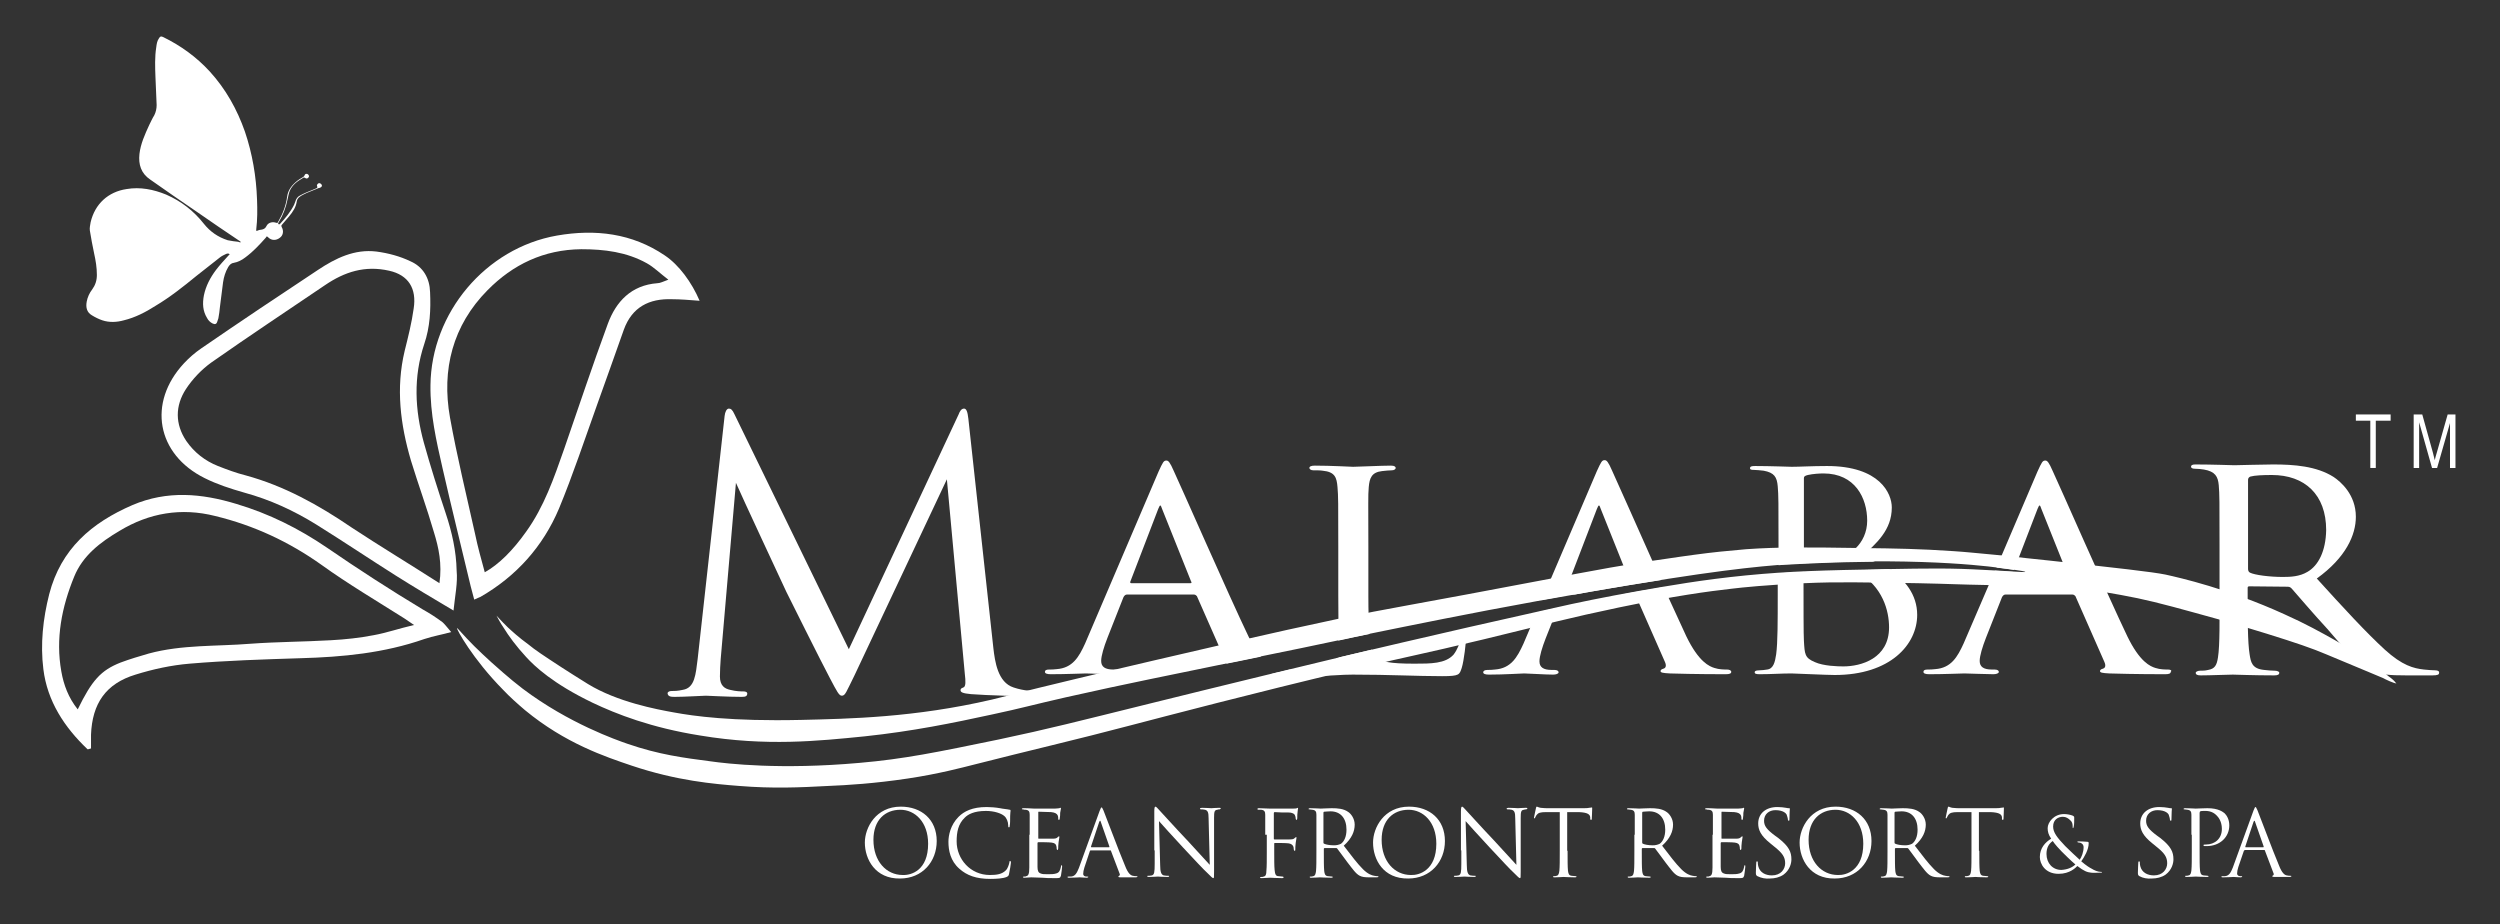<?xml version="1.0" encoding="utf-8"?>
<!-- Generator: Adobe Illustrator 25.4.1, SVG Export Plug-In . SVG Version: 6.00 Build 0)  -->
<svg version="1.1" id="Layer_1" xmlns="http://www.w3.org/2000/svg" xmlns:xlink="http://www.w3.org/1999/xlink" x="0px" y="0px"
	 viewBox="0 0 640 236.6" style="enable-background:new 0 0 640 236.6;" xml:space="preserve">
<rect x="0" y="0" width="640" height="236.6" fill="#333333" stroke="none"/>
<style type="text/css">
	.st0{fill:#FFFFFF;}
</style>
<g>
	<path class="st0" d="M115.5,161.8c-0.5-0.6-2-2.4-2.2-2.5c-1.6-1.2-3.3-2.3-5.1-3.3c-8.3-5-16.5-10.3-24.5-15.8
		c-7.2-4.9-14.8-8.7-23.2-11.2c-8.9-2.7-17.7-3.5-26.6,0.3c-10.4,4.5-18.3,11.2-21.3,22.8c-1.6,6.3-2.3,12.8-1.5,19.2
		c1,8.2,5.4,14.9,11.3,20.5c0.1,0.1,0.4-0.1,0.9-0.2c0-1.1,0-2.3,0-3.5c0.3-8,3.8-13.1,11.4-15.4c4.5-1.4,9.1-2.4,13.8-2.8
		c9.5-0.8,19-1.1,28.5-1.4c10.7-0.3,21.3-1.3,31.6-4.9C111,162.8,113.5,162.4,115.5,161.8C115.5,161.8,115.5,161.8,115.5,161.8
		 M95.7,162.6c-3.6,0.7-7.3,1.1-11,1.3c-6.9,0.4-13.8,0.4-20.6,0.9c-8.7,0.7-17.5,0.2-26,2.5c-2.4,0.7-4.8,1.4-7.2,2.3
		c-5.1,2-7.4,4.6-11,12c-2.4-3-3.6-6.3-4.2-9.7c-1.5-8.4,0.1-16.5,3.3-24.3c2.2-5.4,6.7-8.8,11.6-11.7c7.6-4.6,15.8-6,24.5-3.8
		c9.9,2.4,18.9,6.6,27.2,12.5c6.8,4.9,14.1,9.2,21.2,13.7c0.6,0.4,1.2,0.8,2.5,1.7C102.1,160.9,99,162,95.7,162.6"/>
	<path class="st0" d="M116.1,156.3c-5.4-3.2-10.1-6-14.7-8.9c-6.8-4.3-13.5-8.8-20.4-13.1c-5.8-3.6-11.9-6.4-18.5-8.2
		c-3.5-1-6.9-2.1-10.1-3.7c-12.3-6.1-14.7-19.3-5.3-29.4c1.3-1.4,2.8-2.7,4.4-3.8c9.9-6.8,19.9-13.5,29.9-20.1c4.5-3,9.4-5.4,15-4.7
		c3,0.4,6,1.2,8.7,2.5c3.2,1.4,4.9,4.3,5,7.9c0.2,4.5,0,8.9-1.5,13.3c-2.8,8.4-2.4,16.8-0.1,25.2c1.7,6.1,3.6,12.1,5.6,18.1
		c1.6,4.8,2.7,9.7,2.8,14.7C117.2,149.2,116.5,152.4,116.1,156.3 M112.5,149.3c0.7-5-0.2-9.1-1.4-13c-1.8-6.2-4-12.2-5.9-18.4
		c-2.7-9.2-3.9-18.5-1.6-28.1c0.9-3.6,1.8-7.2,2.3-10.8c0.8-5.1-1.3-8.6-6.3-9.7c-6.2-1.4-11.4,0.3-16.4,3.7
		C73.6,79.5,63.8,86,54.1,92.8c-2.5,1.8-4.8,4.2-6.5,6.8c-2.8,4.3-2.8,9,0.1,13.3c2,2.9,4.8,5.1,8.1,6.4c2.3,0.9,4.7,1.8,7.1,2.4
		c9.9,2.7,18.7,7.6,27.2,13.4C97.4,139.9,104.7,144.3,112.5,149.3"/>
	<path class="st0" d="M179.1,77c-2.6-0.2-4.9-0.4-7.1-0.4c-5.8-0.2-10.2,2-12.3,7.8c-2.3,6.4-4.5,12.8-6.8,19.1
		c-3.2,8.9-6.2,18-9.8,26.7c-4.1,9.7-10.9,17.3-20.1,22.6c-0.4,0.2-0.8,0.3-1.6,0.7c-0.3-1.2-0.6-2.3-0.9-3.4
		c-2.4-10.1-4.9-20.1-7.2-30.2c-1.6-7-3.2-14-3.1-21.3c0.2-18.5,14.1-35.1,32.4-38.3c9.8-1.7,19.2-0.6,27.6,5.1
		C173.8,67.8,177.1,72.3,179.1,77 M124.1,146.5c3.6-2,7.2-5.6,10.6-10.4c4.6-6.4,7.1-13.7,9.7-21.1c3.7-10.7,7.3-21.5,11.2-32.1
		c2.1-5.7,6-9.9,12.7-10.4c0.7,0,1.4-0.4,2.8-0.9c-2.1-1.6-3.7-3.2-5.5-4.2c-5.2-2.9-10.9-3.6-16.8-3.6c-9.6,0.1-17.5,3.9-24,10.5
		c-8.9,9-11.8,20.3-9.6,32.6c1.8,10,4.2,19.8,6.4,29.7C122.3,140,123.2,143.2,124.1,146.5"/>
	<path class="st0" d="M322.8,168.1c-1-1.2-2.1-2.8-3.2-5.2c-5-10.4-17.8-39.6-19.1-42.3c-1-2.3-1.4-2.7-1.9-2.7
		c-0.7,0-0.9,0.4-2,2.8l-18.8,44c-1.6,3.5-3.2,6.3-7.3,6.6c-0.6,0.1-1.4,0.1-1.9,0.1c-0.8,0-1.1,0.2-1.1,0.6c0,0.4,0.5,0.6,1.5,0.6
		c4,0,8.1-0.2,9-0.2c1,0,5.4,0.2,7.4,0.2c0.7,0,1.4-0.2,1.4-0.6c0-0.3-0.3-0.6-1.1-0.6h-0.7c-2.1,0-3.1-0.7-3.1-2.2
		c0-1.3,0.7-3.6,1.6-5.9l4.1-10.4c0.2-0.4,0.5-0.7,0.9-0.7h17.1c0.4,0,0.6,0.2,0.8,0.4l7.4,16.8c0.1,0.2,0.1,0.3,0.2,0.5
		c0.8-0.2,1.6-0.3,2.5-0.5C318.9,168.9,320.9,168.5,322.8,168.1 M304.7,149.3h-15.1c-0.2,0-0.4-0.2-0.2-0.5l7.1-18.5
		c0.5-1.2,0.6-1.2,1,0l7.4,18.5C305.1,149.1,305.1,149.3,304.7,149.3"/>
	<path class="st0" d="M329.7,172.6c1,0,1.4-0.2,1.4-0.6c0-0.4-0.3-0.5-0.9-0.6c-1.6,0.4-3.2,0.8-4.7,1.1
		C327.7,172.6,329.2,172.6,329.7,172.6"/>
	<path class="st0" d="M172.7,178.4c2.6,0,7.2-0.3,8-0.3c0.8,0,5.6,0.3,9.2,0.3c1,0,1.4-0.2,1.4-0.9c0-0.3-0.4-0.5-1-0.5
		c-0.6,0-1.8,0-3.4-0.4c-1.4-0.3-2.6-1.1-2.6-3.4c0-1.6,0.1-3,0.2-4.5l3.9-45.1c1.1,2.6,12.1,26.2,12.9,27.9
		c0.5,1,8.7,17.5,11.2,22.2c1.8,3.4,2.3,4.4,3,4.4c0.9,0,1.1-0.9,3.2-5.1l23.7-50.3l4.6,49.9c0.2,1.7,0.3,3.2-0.4,3.4
		c-0.5,0.2-0.7,0.3-0.7,0.7c0,0.5,0.5,0.8,2.7,1c3.5,0.3,14.4,0.6,16.5,0.6c1.1,0,1.4-0.2,1.4-0.8c0-0.5-0.6-0.6-1.1-0.6
		c-1,0-3.2,0-5.9-0.9c-4.1-1.3-4.8-6.7-5.2-10.1l-6.4-58.7c-0.2-1.8-0.5-2.6-1.1-2.6c-0.7,0-1.1,0.7-1.4,1.5l-28.1,60.1l-29.3-60.2
		c-0.5-1.1-0.9-1.4-1.4-1.4c-0.6,0-1,0.9-1.1,1.9l-6.9,62.2c-0.5,3.9-0.7,7.4-3.8,7.9c-1.4,0.3-2.1,0.3-2.9,0.3c-0.5,0-1,0.2-1,0.6
		C171,178.3,171.7,178.4,172.7,178.4"/>
	<path class="st0" d="M415,152.2h3c0.4,0,0.6,0.2,0.8,0.4l7.4,16.8c0.6,1.3,0,1.7-0.4,1.8c-0.4,0.1-0.7,0.3-0.7,0.6
		c0,0.4,0.6,0.5,2.4,0.6c6.3,0.2,13.4,0.2,14.3,0.2c1,0,1.4-0.2,1.4-0.6s-0.5-0.6-1.1-0.6c-0.7,0-2,0-3.2-0.4
		c-1.3-0.4-4-1.5-7.2-8.1c-1.4-3-3.5-7.6-5.8-12.6c-2.1,0.4-4.1,0.7-5.9,1C418.3,151.6,416.7,151.9,415,152.2"/>
	<path class="st0" d="M393.4,156.8l-3.4,8c-1.6,3.5-3.2,6.3-7.3,6.6c-0.6,0.1-1.4,0.1-1.9,0.1c-0.8,0-1.1,0.3-1.1,0.6
		c0,0.4,0.5,0.6,1.5,0.6c4,0,8.1-0.3,9-0.3c1,0,5.4,0.3,7.4,0.3c0.7,0,1.4-0.2,1.4-0.6c0-0.3-0.3-0.6-1.1-0.6h-0.7
		c-2.1,0-3.1-0.7-3.1-2.2c0-1.3,0.7-3.6,1.6-5.9l3.1-7.8c-0.3,0.1-0.6,0.1-0.9,0.2C396.5,156.1,395,156.4,393.4,156.8"/>
	<path class="st0" d="M400.9,152.2h2.3c1.4-0.3,2.9-0.5,4.4-0.8c6.7-1.2,12.6-2.1,17.6-2.9c-5.4-12.1-11.6-26.1-12.5-28
		c-1-2.3-1.4-2.7-1.9-2.7c-0.7,0-0.9,0.4-2,2.8l-14.1,33c1.7-0.3,3.5-0.6,5.3-1C400.2,152.4,400.5,152.2,400.9,152.2 M401.7,148.8
		l7.1-18.5c0.5-1.2,0.6-1.2,1,0l7.4,18.5c0.1,0.2,0.1,0.5-0.3,0.5h-15.1C401.7,149.3,401.5,149.1,401.7,148.8"/>
	<path class="st0" d="M555,171.4c-0.7,0-2,0-3.2-0.4c-1.3-0.4-4-1.5-7.2-8.1c-5-10.4-17.8-39.6-19.1-42.3c-1-2.3-1.4-2.7-1.9-2.7
		c-0.7,0-0.9,0.4-2,2.8l-10.5,24.6c1.6,0.2,3.2,0.4,4.5,0.6l6-15.6c0.5-1.2,0.6-1.2,1,0l7.4,18.5c0.1,0.3,0.1,0.5-0.3,0.5h-15.1
		c-0.2,0-0.4-0.2-0.2-0.5l0.9-2.4c-1.3-0.1-2.9-0.2-4.6-0.3l-8,18.6c-1.6,3.5-3.2,6.3-7.3,6.6c-0.6,0.1-1.4,0.1-1.9,0.1
		c-0.8,0-1.1,0.2-1.1,0.6c0,0.4,0.5,0.6,1.5,0.6c4,0,8.1-0.2,9-0.2c1,0,5.4,0.2,7.4,0.2c0.7,0,1.4-0.2,1.4-0.6
		c0-0.3-0.3-0.6-1.1-0.6h-0.7c-2.1,0-3.1-0.7-3.1-2.2c0-1.3,0.7-3.6,1.6-5.9l4.1-10.4c0.2-0.4,0.5-0.7,0.9-0.7h17.1
		c0.4,0,0.6,0.2,0.8,0.4l7.4,16.8c0.6,1.3,0,1.7-0.4,1.8c-0.4,0.1-0.7,0.3-0.7,0.6c0,0.4,0.6,0.5,2.4,0.6c6.3,0.2,13.4,0.2,14.3,0.2
		c1,0,1.4-0.2,1.4-0.6C556.1,171.6,555.6,171.4,555,171.4"/>
	<path class="st0" d="M623.4,171.6c-0.3,0-2.3-0.1-2.9-0.2c-2.6-0.3-5.5-1-10-5.1c-4.8-4.4-10.5-10.6-17.4-18.2
		c7.5-5.4,10-11.2,10-15.8c0-5.7-3.9-9-5.7-10.2c-4.4-2.8-10.2-3.2-15.5-3.2c-2.6,0-9.1,0.2-9.9,0.2c-0.2,0-5.9-0.2-10-0.2
		c-0.8,0-1.1,0.2-1.1,0.6c0,0.3,0.4,0.5,1,0.5c0.8,0,1.7,0.1,2.3,0.2c2.9,0.5,3.6,1.8,3.8,4c0.2,2.3,0.2,4.3,0.2,15.3v12.6
		c0,6.3,0.1,13.1-0.4,16.2c-0.3,2-0.8,2.9-2.5,3.2c-0.8,0.2-1.4,0.2-2.1,0.2c-0.6,0-1.1,0.3-1.1,0.5c0,0.5,0.4,0.7,1.3,0.7
		c2.5,0,6.7-0.2,8.2-0.2c0.4,0,5.7,0.2,10.6,0.2c0.9,0,1.3-0.2,1.3-0.7c0-0.2-0.4-0.5-1.2-0.5c-0.8,0-1.8-0.1-2.7-0.2
		c-3.1-0.3-3.4-2-3.7-4c-0.5-3-0.5-9.1-0.5-15.8v-1.2c0-0.3,0.1-0.4,0.5-0.4l9.7,0.1c0.6,0,0.8,0.2,1.1,0.5
		c1.6,1.8,5.4,6.3,9.1,10.3c4.9,5.6,7.7,9.4,11.7,10.9c2.1,0.8,4.2,1,8.6,1h6.6c1.3,0,1.7-0.2,1.7-0.6
		C624.5,171.9,624.2,171.6,623.4,171.6 M590.7,146.4c-2,1.2-4.3,1.3-6.3,1.3c-3.4,0-7.2-0.5-8.4-1.1c-0.4-0.2-0.5-0.6-0.5-1v-22.8
		c0-0.4,0.3-0.7,0.6-0.8c1.1-0.3,3.1-0.4,5.5-0.4c8.4,0,13.9,5,13.9,14.1C595.4,141.1,593.5,144.8,590.7,146.4"/>
	<path class="st0" d="M480,143.8c-1.2-0.5-2.4-0.9-3.5-1.2c3.9-3.5,7.8-6.9,7.8-12.7c0-3.5-3-10.6-16.6-10.6c-3.8,0-7,0.2-9,0.2
		c-0.4,0-5.6-0.2-9.4-0.2c-0.9,0-1.3,0.1-1.3,0.6c0,0.3,0.3,0.4,1.1,0.4c0.3,0,1.7,0.1,2.4,0.2c2.7,0.5,3.4,1.6,3.6,4
		c0.2,2.3,0.2,4.2,0.2,15.2v5c1.1-0.1,2.2-0.2,3.2-0.2C460.5,144.4,468.8,143.9,480,143.8 M461.8,122.4c0-0.4,0.2-0.6,1-0.8
		c1.3-0.3,3.1-0.4,4-0.4c8.1,0,11.2,6.3,11.2,12.1c0,2.9-1.2,5.4-3,7.1c-1.7,1.7-2.9,1.8-7.5,1.8c-3.1,0-4.6-0.2-5.1-0.3
		c-0.4-0.1-0.6-0.3-0.6-0.8V122.4z"/>
	<path class="st0" d="M474.7,146c0.3,0.1,0.6,0.3,0.9,0.5c6.4,3.7,8,9.9,8,14.1c0,8-7.2,10-11.7,10c-1.5,0-5.1-0.1-7.3-1.1
		c-2.6-1.1-2.6-2-2.8-5.5c-0.1-1.1-0.1-9.8-0.1-15.2v-2.4c-2.3,0.1-4.4,0.2-6.6,0.4v5.4c0,6.8,0,12.3-0.4,15.3
		c-0.3,2-0.7,3.7-2.3,3.9c-0.7,0.1-1.3,0.2-2,0.2c-1.1,0-1.2,0.3-1.2,0.5c0,0.4,0.4,0.5,1.3,0.5c2.9,0,5.5-0.2,8.1-0.2
		c0.3,0,2.6,0.1,5.1,0.2c2.4,0.1,5,0.2,6,0.2c14.2,0,21.1-7.8,21.1-15.4c0-5.2-3.2-9.1-7.2-11.7c-0.3,0-0.6,0-0.9,0
		C479.8,145.9,477.2,145.9,474.7,146"/>
	<path class="st0" d="M342.1,168.6c-0.3,1.6-0.9,2.8-2.3,3c-0.8,0.2-1.5,0.2-2.3,0.2c-0.8,0-1,0.3-1,0.5c0,0.5,0.6,0.7,1.5,0.7
		c3.3,0,5.2-0.3,8.3-0.3c9.4,0,16.5,0.4,22.9,0.4c4.5,0,4.4-0.4,5-2.1c0.6-1.9,1.1-6.7,1.1-7.5c0-0.8-0.2-1.1-0.6-1.1
		c-0.5,0-0.7,0.3-0.8,1c-0.2,1.3-0.8,2.9-1.8,4.2c-2.1,2.3-5.8,2.3-10,2.3c-6.5,0-8.4-0.5-9.9-1.7c-0.4-0.4-0.8-1-1-1.9
		c-5.4,1.3-8.4,2-8.4,2C342.6,168.5,342.3,168.5,342.1,168.6"/>
	<path class="st0" d="M350.3,152.5v-12.7c0-11-0.1-12.9,0.1-15.1c0.2-2.4,0.8-3.8,3.4-4.1c0.9-0.1,1.9-0.2,2.5-0.2
		c0.6,0,1-0.3,1-0.6c0-0.3-0.3-0.6-1.2-0.6c-2.6,0-8.4,0.3-9.7,0.3c-0.2,0-5.8-0.3-9.8-0.3c-0.9,0-1.4,0.2-1.4,0.6
		c0,0.3,0.4,0.6,1,0.6c0.8,0,1.8,0,2.4,0.1c3.2,0.3,3.6,1.8,3.8,4.2c0.2,2.3,0.2,4.1,0.2,15.1v12.5c0,4.4,0.1,8.5,0,11.7
		c2.7-0.6,5-1.1,8-1.7C350.4,159.9,350.3,156.6,350.3,152.5"/>
	<path class="st0" d="M612.9,174.3c-0.4-0.4-0.8-0.7-0.8-0.7c-1.8-1.2-3.3-3.5-14.5-9.8c-3.4-1.9-7.3-4.1-12.9-6.6
		c-14.3-6.5-26.7-9.3-30.3-10.1c-3.4-0.7-12.4-1.7-29.8-3.6c-1.8-0.2-3.7-0.4-5.7-0.6c-3.4-0.4-6.2-0.7-8.5-0.9
		c-4.4-0.4-7.1-0.7-10.2-0.9c-8.7-0.6-15-0.7-23.4-0.8c-14.1-0.2-21.2-0.3-29.8,0.3c-4.7,0.4-8.7,0.8-13.1,1.4
		c-2.4,0.3-4.9,0.7-7.7,1.1c-10.8,1.5-18.8,3.1-22.7,3.8c-48.9,9.3-45.5,8.3-61.3,11.6c-17.5,3.7-32.2,7.2-46.9,10.6
		c-9.5,2.2-19.9,4.7-19.9,4.7c-15.9,3.8-17.7,4.4-21.5,5.3c-19.8,4.6-36.4,4.9-48.9,5.2c-17.8,0.4-27.5-1-32.4-1.9
		c-4.5-0.8-14.6-2.7-22.1-7.3c-1.6-1-6.4-4-6.8-4.3c-4.9-3.2-6.7-4.4-8.4-5.8c-2.6-1.9-4.1-3.3-5.3-4.4c-0.4-0.4-0.8-0.8-1.2-1.2
		c-0.7-0.7-1.2-1.3-1.7-1.8c0.5,0.9,1,1.9,1.7,2.9c1.4,2.3,3.4,5,5.9,7.7c2.1,2.3,6.8,6.8,17,11.7c6.1,2.9,15,6.4,27.6,8.4
		c16.9,2.8,30.1,1.4,42.1,0.2c12.2-1.3,22.5-3.4,32.6-5.6c7.5-1.6,10.1-2.4,18.9-4.4c16-3.6,26.3-5.6,43.7-9.2
		c29.6-6,25.1-5.3,42.6-8.8c13.4-2.7,28.5-5.7,48.4-9.1c30.5-5.3,42.1-6.4,50.8-7c2.2-0.1,11.9-0.8,24.7-0.7
		c13.1,0.1,21.1,0.8,25.8,1.3c4.3,0.5,9.6,1.2,9.6,1.4c0,0.2-5.4-0.3-10.5-0.5c-8.5-0.5-14.4-0.4-25.3-0.2
		c-16.2,0.3-24.3,0.5-35.7,1.6c-11.2,1.1-20.1,2.7-27,3.9c-9.6,1.7-16.8,3.2-22,4.4c-31.5,7-55.2,12.7-55.2,12.7
		c-27.5,6.6-48.4,11.8-48.4,11.8c-18.6,4.6-25.9,6.5-38.7,9.2c-16,3.3-24.2,5-35.7,6c-20.2,1.8-33.9,0.2-38.1-0.4
		c-6.9-0.9-13.2-1.7-21.3-4.5c-2.6-0.9-15-5.2-26.8-14.1c-1.7-1.3-3.4-2.7-5-4.1c-4.2-3.6-7.4-6.8-7.4-6.8c-3-3-4.3-4.7-4.4-4.6
		c-0.2,0.2,4,7.9,11.8,15.8c1.7,1.8,3.6,3.5,5.6,5.2c10.3,8.5,20.5,11.9,27.3,14.2c11.6,3.9,21.1,4.7,27.5,5.2
		c8.7,0.7,15.5,0.4,22.9,0c4.8-0.2,11.6-0.6,20.3-1.9c8-1.2,13.9-2.8,17.1-3.6c13.3-3.4,26.7-6.5,39.9-10
		c9.2-2.4,31.2-8.2,56.5-14.2c17.3-4.1,16.7-3.7,33.8-7.8c16.5-4,21.9-5.5,34.8-8.2c14.5-3,22.7-4.1,28.9-4.8
		c2.4-0.3,9.3-1,18.5-1.4c8.6-0.4,15.4-0.2,29,0c9.4,0.2,8.8,0.3,19.2,0.5c8.6,0.1,10.6,0.1,14.6,0.3c0.2,0,0.4,0,0.6,0
		c3.7,0.2,10,0.8,17.6,2.2c6.1,1.1,10.4,2.2,19.1,4.6c8.5,2.3,15,4.3,18.2,5.3c7.7,2.4,11.5,3.7,15.3,5.3c9.7,4,14.5,6.1,14.6,6.1
		c0.1,0.1,3.2,1.6,3.4,1.3C613.5,175,613.1,174.6,612.9,174.3"/>
	<path class="st0" d="M61.7,62c-0.2-0.2-0.3-0.3-0.5-0.4c-3.6-2.4-7.1-4.8-10.7-7.3c-4-2.7-8-5.5-12-8.3c-2.4-1.6-3.1-3.9-2.8-6.6
		c0.3-2.6,1.4-5,2.5-7.4c0.4-0.8,0.8-1.7,1.3-2.5c0.4-0.8,0.6-1.7,0.6-2.6c-0.1-2.4-0.2-4.7-0.3-7.1c-0.1-2.6-0.2-5.2,0.2-7.7
		c0.1-0.8,0.2-1.6,0.7-2.3c0.3-0.5,0.5-0.6,1.1-0.3c4.5,2.2,8.5,5.1,11.9,8.8c4.1,4.5,7,9.7,9,15.4c1.9,5.6,2.9,11.5,3.1,17.4
		c0.1,2.6,0.1,5.1-0.2,7.6c0,0.1,0,0.2,0,0.4c0.2,0,0.3,0,0.4-0.1c0.3-0.1,0.6-0.2,0.9-0.2c0.6-0.1,1-0.3,1.3-0.9
		c0.4-0.9,1.5-1.2,2.4-0.9c0.1,0,0.3,0.1,0.4,0.1c0.1-0.2,0.2-0.3,0.3-0.5c1.1-1.9,1.9-4,2.2-6.2c0.2-1.8,1.3-3.1,2.7-4.2
		c0.3-0.2,0.7-0.5,1.1-0.7c0.3-0.2,0.6-0.3,0.7-0.7c0.1-0.3,0.5-0.4,0.8-0.2c0.3,0.2,0.4,0.6,0.2,0.8c-0.2,0.3-0.6,0.4-0.8,0.2
		c-0.3-0.2-0.5-0.2-0.7,0c-1.4,0.8-2.6,1.7-3.3,3.2c-0.3,0.7-0.4,1.5-0.6,2.3c-0.4,2-1.1,3.9-2.2,5.7c-0.1,0.1-0.2,0.3-0.2,0.4
		c0.1,0.3,0.3,0.3,0.5,0.1c1.4-1.5,2.7-3.1,3.6-4.9c0.1-0.3,0.2-0.5,0.3-0.8c0.2-0.7,0.6-1.3,1.3-1.6c0.9-0.5,1.9-0.9,2.9-1.3
		c0.4-0.2,0.8-0.3,1.2-0.5c0.2-0.1,0.3-0.2,0.2-0.5c-0.2-0.3,0.1-0.7,0.4-0.8c0.3-0.1,0.7,0.2,0.8,0.5c0.1,0.3-0.2,0.6-0.6,0.7
		c-0.2,0-0.4,0.1-0.6,0.2c-0.9,0.4-1.8,0.7-2.7,1.1c-0.6,0.3-1.3,0.6-1.8,1c-0.3,0.2-0.6,0.6-0.7,1C75.8,53,75,54.2,74,55.4
		c-0.6,0.7-1.2,1.4-1.8,2.1c-0.2,0.2-0.2,0.3-0.1,0.6c0.6,1,0.4,2.2-0.5,2.8c-0.9,0.7-2.1,0.7-2.9-0.1c-0.1-0.1-0.2-0.2-0.4-0.3
		c-0.1,0.1-0.2,0.3-0.3,0.4c-1.6,1.8-3.3,3.6-5.2,5c-0.9,0.7-1.9,1.2-3,1.4c-0.7,0.1-1.1,0.6-1.4,1.1c-0.7,1.2-1.1,2.5-1.3,3.9
		c-0.3,2.1-0.5,4.2-0.8,6.3c-0.1,1-0.2,1.9-0.4,2.9c-0.1,0.3-0.2,0.6-0.3,0.9c-0.2,0.6-0.6,0.7-1.2,0.4c-0.6-0.3-1.1-0.8-1.4-1.4
		c-1.1-1.8-1.2-3.7-0.8-5.8c0.5-2.4,1.6-4.5,3.1-6.5c1-1.3,2.1-2.5,3.2-3.7c0.1-0.1,0.2-0.2,0.3-0.3c-0.3-0.3-0.6-0.2-0.9-0.1
		c-0.6,0.3-1.1,0.5-1.6,0.9c-2,1.6-4.1,3.2-6.1,4.8c-3.3,2.7-6.7,5.4-10.4,7.6c-2.5,1.6-5.2,3-8.1,3.7c-1.8,0.5-3.7,0.6-5.5,0
		c-0.9-0.3-1.9-0.8-2.7-1.3c-1.2-0.7-1.6-1.9-1.3-3.5c0.2-1.1,0.7-2.2,1.4-3.1c0.8-1.1,1.2-2.3,1.2-3.7c0-1.9-0.3-3.7-0.7-5.5
		c-0.4-2-0.8-3.9-1.1-5.9c-0.1-0.7,0.1-1.4,0.2-2.1c1.1-4.7,4.5-7.8,9.2-8.5c3.5-0.6,6.9,0.1,10.1,1.4c3.9,1.7,7.1,4.2,9.7,7.5
		c1.6,2,3.6,3.4,6.1,4.2c0.9,0.2,1.8,0.3,2.7,0.4C61.4,62.1,61.5,62,61.7,62"/>
	<path class="st0" d="M221.4,215.7c0-3.8,2.8-9.2,9.2-9.2c5.3,0,9.2,3.3,9.2,8.8c0,5.3-3.7,9.6-9.4,9.6
		C224.1,225,221.4,220,221.4,215.7 M237.6,216c0-5.6-3.4-8.7-7.1-8.7c-3.9,0-6.9,2.6-6.9,7.7c0,5.5,3.3,9,7.5,9
		C233.3,224.1,237.6,222.8,237.6,216"/>
	<path class="st0" d="M245.6,222.4c-2.3-2-2.8-4.7-2.8-6.9c0-1.6,0.5-4.3,2.6-6.4c1.4-1.4,3.5-2.5,7.2-2.5c0.9,0,2.3,0.1,3.4,0.3
		c0.9,0.2,1.6,0.2,2.5,0.4c0.2,0,0.2,0.1,0.2,0.3c0,0.2-0.1,0.5-0.1,1.3c0,0.8,0,2.1-0.1,2.4c0,0.4-0.1,0.5-0.2,0.5
		c-0.2,0-0.2-0.2-0.2-0.5c0-0.9-0.4-1.9-1-2.4c-0.8-0.7-2.6-1.3-4.7-1.3c-3.1,0-4.6,0.9-5.4,1.7c-1.7,1.6-2.1,3.7-2.1,6.1
		c0,4.5,3.5,8.6,8.5,8.6c1.8,0,3.1-0.2,4.1-1.2c0.5-0.5,0.8-1.5,0.9-2c0-0.3,0.1-0.4,0.2-0.4c0.1,0,0.2,0.2,0.2,0.4
		c0,0.2-0.3,2.2-0.5,3c-0.1,0.4-0.2,0.5-0.6,0.7c-0.9,0.4-2.7,0.5-4.2,0.5C249.9,225,247.5,224.1,245.6,222.4"/>
	<path class="st0" d="M263.6,213.7c0-3.7,0-4.3,0-5.1c0-0.8-0.2-1.2-1-1.3c-0.2,0-0.5,0-0.7-0.1c-0.2,0-0.3,0-0.3-0.1
		c0-0.1,0.1-0.2,0.4-0.2c0.5,0,1.2,0,2.7,0.1c0.2,0,4.8,0,5.4,0c0.5,0,0.9-0.1,1.1-0.1c0.1-0.1,0.2-0.1,0.3-0.1
		c0.1,0,0.1,0.1,0.1,0.2c0,0.2-0.1,0.4-0.2,1.1c0,0.4,0,0.8-0.1,1.4c0,0.2-0.1,0.4-0.2,0.4c-0.1,0-0.2-0.1-0.2-0.3
		c0-0.3,0-0.6-0.1-0.8c-0.2-0.5-0.7-0.8-1.7-0.9c-0.4,0-3-0.1-3.2-0.1c-0.1,0-0.1,0.1-0.1,0.2v6.5c0,0.2,0,0.2,0.1,0.2
		c0.3,0,3.2,0,3.7,0c0.6,0,0.9-0.1,1.2-0.4c0.1-0.1,0.2-0.2,0.3-0.2c0.1,0,0.1,0,0.1,0.2c0,0.1-0.1,0.5-0.2,1.3
		c-0.1,0.7-0.1,1.3-0.1,1.6c0,0.2-0.1,0.4-0.2,0.4c-0.1,0-0.2-0.2-0.2-0.4c0-0.2,0-0.4-0.1-0.7c-0.1-0.4-0.4-0.7-1.2-0.8
		c-0.6-0.1-3-0.1-3.4-0.1c-0.1,0-0.2,0.1-0.2,0.2v2.1c0,0.8,0,3.5,0,4c0,1,0.2,1.5,0.8,1.7c0.4,0.2,1,0.2,1.9,0.2
		c0.7,0,1.5,0,2.1-0.2c0.7-0.2,1-0.7,1.2-1.7c0-0.3,0.1-0.4,0.2-0.4c0.1,0,0.1,0.2,0.1,0.4c0,0.2-0.2,1.8-0.3,2.3
		c-0.2,0.6-0.4,0.6-1.3,0.6c-1.7,0-2.5,0-3.4-0.1c-0.9,0-2-0.1-2.9-0.1c-0.6,0-1.1,0.1-1.7,0.1c-0.3,0-0.4,0-0.4-0.2
		c0-0.1,0.1-0.1,0.3-0.1c0.2,0,0.4,0,0.5-0.1c0.5-0.1,0.8-0.4,0.8-2.2c0-0.9,0-2.1,0-4.2V213.7z"/>
	<path class="st0" d="M279.2,217.7c-0.1,0-0.2,0.1-0.2,0.2l-1.4,4.2c-0.2,0.6-0.3,1.2-0.3,1.6c0,0.5,0.4,0.7,0.8,0.7h0.2
		c0.2,0,0.3,0,0.3,0.1c0,0.1-0.2,0.2-0.4,0.2c-0.6,0-1.5-0.1-1.8-0.1s-1.5,0.1-2.7,0.1c-0.3,0-0.4,0-0.4-0.2c0-0.1,0.1-0.1,0.3-0.1
		c0.2,0,0.4,0,0.6,0c1.1-0.1,1.5-1,2-2.2l5.3-14.6c0.3-0.8,0.4-0.9,0.5-0.9c0.1,0,0.2,0.1,0.5,0.8c0.4,0.9,4,10.6,5.5,14.1
		c0.8,2.1,1.5,2.5,2,2.6c0.4,0.1,0.7,0.1,0.9,0.1c0.1,0,0.3,0,0.3,0.1c0,0.1-0.2,0.2-0.5,0.2c-0.4,0-2.1,0-3.7,0
		c-0.4,0-0.7,0-0.7-0.2c0-0.1,0.1-0.1,0.2-0.2c0.1,0,0.3-0.3,0.1-0.6l-2.2-5.8c0-0.1-0.1-0.1-0.2-0.1H279.2z M283.9,216.9
		c0.1,0,0.1-0.1,0.1-0.2l-2.2-6.3c-0.1-0.4-0.2-0.4-0.4,0l-2.1,6.3c0,0.1,0,0.2,0.1,0.2H283.9z"/>
	<path class="st0" d="M295.5,217.7c0-8.5,0-5.4,0-10c0-0.9,0.1-1.2,0.3-1.2c0.2,0,0.6,0.5,0.8,0.7c0.4,0.4,3.8,4.2,7.5,8.1
		c2.3,2.5,4.9,5.3,5.6,6.1l-0.3-11.9c0-1.5-0.2-2-0.9-2.2c-0.4-0.1-0.8-0.1-1-0.1c-0.3,0-0.3-0.1-0.3-0.2c0-0.1,0.2-0.2,0.5-0.2
		c1.1,0,2.2,0.1,2.4,0.1c0.3,0,1-0.1,2-0.1c0.3,0,0.4,0,0.4,0.2c0,0.1-0.1,0.1-0.3,0.2c-0.2,0-0.3,0-0.6,0.1
		c-0.7,0.1-0.8,0.5-0.8,2.1l0,13.7c0,1.5,0,1.7-0.2,1.7c-0.2,0-0.5-0.3-1.7-1.5c-0.3-0.2-3.6-3.7-6.1-6.4c-2.7-2.9-5.4-5.9-6.1-6.7
		l0.3,11.2c0,1.9,0.3,2.5,0.9,2.7c0.4,0.1,1,0.1,1.2,0.1c0.1,0,0.2,0,0.2,0.1c0,0.1-0.1,0.2-0.4,0.2c-1.3,0-2.3-0.1-2.5-0.1
		c-0.2,0-1.2,0.1-2.3,0.1c-0.2,0-0.4,0-0.4-0.2c0-0.1,0.1-0.1,0.2-0.1c0.2,0,0.6,0,1-0.1c0.6-0.2,0.7-0.8,0.7-3V217.7z"/>
	<path class="st0" d="M323.9,213.7c0-3.7,0-4.3,0-5.1c0-0.8-0.2-1.2-1-1.3c-0.1,0-0.4,0-0.6,0c-0.2,0-0.4,0-0.4-0.2
		c0-0.1,0.1-0.2,0.4-0.2c0.9,0,1.8,0.1,2.7,0.1c0.5,0,5.2,0,5.8,0c0.5,0,1,0,1.2-0.1c0.1,0,0.2-0.1,0.2-0.1c0.1,0,0.1,0.1,0.1,0.2
		c0,0.1-0.1,0.4-0.1,0.7c-0.1,0.7-0.1,1.1-0.1,1.7c0,0.3-0.1,0.5-0.2,0.5c-0.1,0-0.1-0.1-0.2-0.3c0-0.3-0.1-0.9-0.4-1.2
		c-0.3-0.2-0.7-0.4-1.4-0.4c-1.2,0-2.4,0-3.6-0.1c-0.1,0-0.2,0.1-0.2,0.3v6.5c0,0.1,0,0.2,0.2,0.2c1,0,2.3,0,3.3,0
		c1.2,0,1.5,0,1.9-0.4c0.1-0.1,0.2-0.2,0.3-0.2c0.1,0,0.1,0.1,0.1,0.2c0,0.1-0.1,0.5-0.2,1.3c-0.1,0.7-0.1,1.3-0.1,1.6
		c0,0.3,0,0.4-0.2,0.4c-0.1,0-0.2-0.2-0.2-0.4c0-0.5-0.1-1.3-1.3-1.5c-0.6-0.1-3.1-0.1-3.5-0.1c-0.1,0-0.2,0-0.2,0.2v2
		c0,2,0,3.7,0.1,4.7c0.1,1.1,0.3,1.6,1,1.6c0.3,0,0.7,0.1,1,0.1c0.2,0,0.3,0.1,0.3,0.2c0,0.1-0.1,0.2-0.4,0.2
		c-1.3,0-2.8-0.1-2.9-0.1h-0.2c-0.5,0-1.5,0.1-2.1,0.1c-0.3,0-0.4,0-0.4-0.2c0-0.1,0-0.1,0.3-0.1c0.2,0,0.4,0,0.6-0.1
		c0.5-0.1,0.7-0.5,0.7-1.5c0.1-1,0.1-2.7,0.1-4.9V213.7z"/>
	<path class="st0" d="M337,213.7c0-3.7,0-4.3,0-5.1c0-0.8-0.2-1.2-1-1.3c-0.2,0-0.6-0.1-0.8-0.1c-0.1,0-0.2,0-0.2-0.1
		c0-0.1,0.1-0.2,0.4-0.2c1.1,0,2.5,0.1,2.7,0.1c0.3,0,2-0.1,2.8-0.1c1.5,0,3.1,0.1,4.3,1c0.6,0.4,1.6,1.6,1.6,3.2
		c0,1.7-0.7,3.5-2.8,5.4c1.9,2.5,3.5,4.6,4.9,6c1.3,1.3,2.3,1.6,2.9,1.7c0.4,0.1,0.8,0.1,0.9,0.1c0.1,0,0.2,0.1,0.2,0.1
		c0,0.1-0.1,0.2-0.6,0.2h-1.7c-1.3,0-1.9-0.1-2.5-0.4c-1-0.5-1.8-1.7-3.2-3.5c-1-1.3-2.1-2.9-2.6-3.5c-0.1-0.1-0.2-0.1-0.3-0.1
		l-2.9,0c-0.1,0-0.2,0.1-0.2,0.2v0.6c0,2.3,0,4.1,0.1,5.1c0.1,0.7,0.2,1.2,0.9,1.3c0.3,0,0.8,0.1,1.1,0.1c0.1,0,0.2,0.1,0.2,0.1
		c0,0.1-0.1,0.2-0.4,0.2c-1.3,0-2.8-0.1-2.9-0.1c0,0-1.5,0.1-2.2,0.1c-0.3,0-0.4,0-0.4-0.2c0-0.1,0-0.1,0.2-0.1c0.2,0,0.5,0,0.7-0.1
		c0.5-0.1,0.6-0.6,0.7-1.3c0.1-1,0.1-2.8,0.1-5.1V213.7z M338.8,215.7c0,0.1,0,0.2,0.2,0.3c0.4,0.2,1.4,0.4,2.5,0.4
		c0.6,0,1.2-0.1,1.8-0.4c0.8-0.6,1.4-1.8,1.4-3.6c0-2.9-1.5-4.7-4.1-4.7c-0.7,0-1.3,0.1-1.6,0.1c-0.1,0-0.2,0.1-0.2,0.3V215.7z"/>
	<path class="st0" d="M351.5,215.7c0-3.8,2.8-9.2,9.2-9.2c5.3,0,9.2,3.3,9.2,8.8c0,5.3-3.7,9.6-9.4,9.6
		C354.1,225,351.5,220,351.5,215.7 M367.7,216c0-5.6-3.4-8.7-7.1-8.7c-3.9,0-6.9,2.6-6.9,7.7c0,5.5,3.3,9,7.5,9
		C363.3,224.1,367.7,222.8,367.7,216"/>
	<path class="st0" d="M374,217.7c0-8.5,0-5.4,0-10c0-0.9,0.1-1.2,0.3-1.2c0.2,0,0.6,0.5,0.8,0.7c0.4,0.4,3.8,4.2,7.5,8.1
		c2.3,2.5,4.9,5.3,5.6,6.1l-0.3-11.9c0-1.5-0.2-2-0.9-2.2c-0.4-0.1-0.8-0.1-1-0.1c-0.3,0-0.3-0.1-0.3-0.2c0-0.1,0.2-0.2,0.5-0.2
		c1.1,0,2.2,0.1,2.4,0.1c0.3,0,1-0.1,2-0.1c0.3,0,0.4,0,0.4,0.2c0,0.1-0.1,0.1-0.3,0.2c-0.2,0-0.3,0-0.6,0.1
		c-0.7,0.1-0.8,0.5-0.8,2.1l0,13.7c0,1.5,0,1.7-0.2,1.7c-0.2,0-0.5-0.3-1.7-1.5c-0.3-0.2-3.6-3.7-6.1-6.4c-2.7-2.9-5.4-5.9-6.1-6.7
		l0.3,11.2c0,1.9,0.3,2.5,0.9,2.7c0.4,0.1,1,0.1,1.2,0.1c0.1,0,0.2,0,0.2,0.1c0,0.1-0.1,0.2-0.4,0.2c-1.3,0-2.3-0.1-2.5-0.1
		c-0.2,0-1.2,0.1-2.3,0.1c-0.2,0-0.4,0-0.4-0.2c0-0.1,0.1-0.1,0.2-0.1c0.2,0,0.6,0,1-0.1c0.6-0.2,0.7-0.8,0.7-3V217.7z"/>
	<path class="st0" d="M401.3,217.8c0,2.3,0,4.1,0.1,5.1c0.1,0.7,0.2,1.2,0.9,1.3c0.3,0,0.8,0.1,1.1,0.1c0.1,0,0.2,0.1,0.2,0.1
		c0,0.1-0.1,0.2-0.4,0.2c-1.3,0-2.8-0.1-2.9-0.1c-0.1,0-1.6,0.1-2.3,0.1c-0.3,0-0.4,0-0.4-0.2c0-0.1,0-0.1,0.2-0.1
		c0.2,0,0.5,0,0.7-0.1c0.5-0.1,0.6-0.6,0.7-1.3c0.1-1,0.1-2.8,0.1-5.1v-9.9c-1.2,0-2.3,0-3.5,0c-1.5,0-2,0.2-2.4,0.7
		c-0.3,0.4-0.3,0.6-0.4,0.7c-0.1,0.2-0.1,0.2-0.2,0.2c-0.1,0-0.1-0.1-0.1-0.2c0-0.2,0.5-2.3,0.5-2.4c0-0.1,0.1-0.4,0.2-0.4
		c0.2,0,0.4,0.2,1,0.3c0.7,0.1,1.6,0.1,1.9,0.1h8.8c0.7,0,1.3,0,1.7-0.1c0.4,0,0.6-0.1,0.7-0.1c0.1,0,0.1,0.1,0.1,0.3
		c0,0.7-0.1,2.3-0.1,2.6c0,0.2-0.1,0.3-0.2,0.3c-0.1,0-0.2-0.1-0.2-0.4c0-0.1,0-0.2,0-0.3c-0.1-0.7-0.6-1.2-2.9-1.3c-1,0-2,0-3,0
		V217.8z"/>
	<path class="st0" d="M418.5,213.7c0-3.7,0-4.3,0-5.1c0-0.8-0.2-1.2-1-1.3c-0.2,0-0.6-0.1-0.8-0.1c-0.1,0-0.2,0-0.2-0.1
		c0-0.1,0.1-0.2,0.4-0.2c1.1,0,2.5,0.1,2.7,0.1c0.3,0,2-0.1,2.8-0.1c1.5,0,3.1,0.1,4.3,1c0.6,0.4,1.6,1.6,1.6,3.2
		c0,1.7-0.7,3.5-2.8,5.4c1.9,2.5,3.5,4.6,4.9,6c1.3,1.3,2.3,1.6,2.9,1.7c0.4,0.1,0.8,0.1,0.9,0.1c0.1,0,0.2,0.1,0.2,0.1
		c0,0.1-0.1,0.2-0.6,0.2H432c-1.3,0-1.9-0.1-2.5-0.4c-1-0.5-1.8-1.7-3.2-3.5c-1-1.3-2.1-2.9-2.6-3.5c-0.1-0.1-0.2-0.1-0.3-0.1
		l-2.9,0c-0.1,0-0.2,0.1-0.2,0.2v0.6c0,2.3,0,4.1,0.1,5.1c0.1,0.7,0.2,1.2,0.9,1.3c0.3,0,0.8,0.1,1.1,0.1c0.1,0,0.2,0.1,0.2,0.1
		c0,0.1-0.1,0.2-0.4,0.2c-1.3,0-2.8-0.1-2.9-0.1c0,0-1.5,0.1-2.2,0.1c-0.3,0-0.4,0-0.4-0.2c0-0.1,0-0.1,0.2-0.1c0.2,0,0.5,0,0.7-0.1
		c0.5-0.1,0.6-0.6,0.7-1.3c0.1-1,0.1-2.8,0.1-5.1V213.7z M420.4,215.7c0,0.1,0,0.2,0.2,0.3c0.4,0.2,1.4,0.4,2.5,0.4
		c0.6,0,1.2-0.1,1.8-0.4c0.8-0.6,1.4-1.8,1.4-3.6c0-2.9-1.5-4.7-4.1-4.7c-0.7,0-1.3,0.1-1.6,0.1c-0.1,0-0.2,0.1-0.2,0.3V215.7z"/>
	<path class="st0" d="M438.5,213.7c0-3.7,0-4.3,0-5.1c0-0.8-0.2-1.2-1-1.3c-0.2,0-0.5,0-0.7-0.1c-0.2,0-0.3,0-0.3-0.1
		c0-0.1,0.1-0.2,0.4-0.2c0.5,0,1.2,0,2.7,0.1c0.2,0,4.8,0,5.4,0c0.5,0,0.9-0.1,1.1-0.1c0.1-0.1,0.2-0.1,0.3-0.1
		c0.1,0,0.1,0.1,0.1,0.2c0,0.2-0.1,0.4-0.2,1.1c0,0.4,0,0.8-0.1,1.4c0,0.2-0.1,0.4-0.2,0.4c-0.1,0-0.2-0.1-0.2-0.3
		c0-0.3,0-0.6-0.1-0.8c-0.2-0.5-0.7-0.8-1.7-0.9c-0.4,0-3-0.1-3.2-0.1c-0.1,0-0.1,0.1-0.1,0.2v6.5c0,0.2,0,0.2,0.1,0.2
		c0.3,0,3.2,0,3.7,0c0.6,0,0.9-0.1,1.2-0.4c0.1-0.1,0.2-0.2,0.3-0.2c0.1,0,0.1,0,0.1,0.2c0,0.1-0.1,0.5-0.2,1.3
		c-0.1,0.7-0.1,1.3-0.1,1.6c0,0.2-0.1,0.4-0.2,0.4c-0.1,0-0.2-0.2-0.2-0.4c0-0.2,0-0.4-0.1-0.7c-0.1-0.4-0.4-0.7-1.2-0.8
		c-0.6-0.1-3-0.1-3.4-0.1c-0.1,0-0.2,0.1-0.2,0.2v2.1c0,0.8,0,3.5,0,4c0,1,0.2,1.5,0.8,1.7c0.4,0.2,1,0.2,1.9,0.2
		c0.7,0,1.5,0,2.1-0.2c0.7-0.2,1-0.7,1.2-1.7c0-0.3,0.1-0.4,0.2-0.4c0.1,0,0.1,0.2,0.1,0.4c0,0.2-0.2,1.8-0.3,2.3
		c-0.2,0.6-0.4,0.6-1.3,0.6c-1.7,0-2.5,0-3.4-0.1c-0.9,0-2-0.1-2.9-0.1c-0.6,0-1.1,0.1-1.7,0.1c-0.3,0-0.4,0-0.4-0.2
		c0-0.1,0.1-0.1,0.3-0.1c0.2,0,0.4,0,0.5-0.1c0.5-0.1,0.8-0.4,0.8-2.2c0-0.9,0-2.1,0-4.2V213.7z"/>
	<path class="st0" d="M449.9,224.3c-0.3-0.2-0.4-0.3-0.4-0.9c0-1.2,0.1-2.1,0.1-2.5c0-0.3,0.1-0.4,0.2-0.4c0.1,0,0.2,0.1,0.2,0.3
		c0,0.2,0,0.5,0.1,0.9c0.4,1.7,1.9,2.4,3.5,2.4c2.3,0,3.4-1.6,3.4-3.1c0-1.6-0.7-2.6-2.7-4.2l-1.1-0.9c-2.5-2-3.1-3.5-3.1-5.1
		c0-2.5,1.9-4.2,4.9-4.2c0.9,0,1.6,0.1,2.2,0.2c0.4,0.1,0.6,0.1,0.8,0.1s0.2,0,0.2,0.2c0,0.1-0.1,0.9-0.1,2.5c0,0.4,0,0.5-0.2,0.5
		c-0.1,0-0.2-0.1-0.2-0.3c0-0.3-0.2-0.9-0.3-1.2c-0.1-0.3-0.8-1.2-2.9-1.2c-1.6,0-2.9,1-2.9,2.7c0,1.3,0.6,2.2,2.9,3.9l0.7,0.5
		c2.8,2.2,3.4,3.6,3.4,5.5c0,1-0.4,2.7-2,3.9c-1,0.7-2.3,1-3.5,1C452,225,450.9,224.8,449.9,224.3"/>
	<path class="st0" d="M460.7,215.7c0-3.8,2.8-9.2,9.2-9.2c5.3,0,9.2,3.3,9.2,8.8c0,5.3-3.7,9.6-9.4,9.6
		C463.4,225,460.7,220,460.7,215.7 M477,216c0-5.6-3.4-8.7-7.1-8.7c-3.9,0-6.9,2.6-6.9,7.7c0,5.5,3.3,9,7.5,9
		C472.6,224.1,477,222.8,477,216"/>
	<path class="st0" d="M483.2,213.7c0-3.7,0-4.3,0-5.1c0-0.8-0.2-1.2-1-1.3c-0.2,0-0.6-0.1-0.8-0.1c-0.1,0-0.2,0-0.2-0.1
		c0-0.1,0.1-0.2,0.4-0.2c1.1,0,2.5,0.1,2.7,0.1c0.3,0,2-0.1,2.8-0.1c1.5,0,3.1,0.1,4.3,1c0.6,0.4,1.6,1.6,1.6,3.2
		c0,1.7-0.7,3.5-2.8,5.4c1.9,2.5,3.5,4.6,4.9,6c1.3,1.3,2.3,1.6,2.9,1.7c0.4,0.1,0.8,0.1,0.9,0.1c0.1,0,0.2,0.1,0.2,0.1
		c0,0.1-0.1,0.2-0.6,0.2h-1.7c-1.3,0-1.9-0.1-2.5-0.4c-1-0.5-1.8-1.7-3.2-3.5c-1-1.3-2.1-2.9-2.6-3.5c-0.1-0.1-0.2-0.1-0.3-0.1
		l-2.9,0c-0.1,0-0.2,0.1-0.2,0.2v0.6c0,2.3,0,4.1,0.1,5.1c0.1,0.7,0.2,1.2,0.9,1.3c0.3,0,0.8,0.1,1.1,0.1c0.1,0,0.2,0.1,0.2,0.1
		c0,0.1-0.1,0.2-0.4,0.2c-1.3,0-2.8-0.1-2.9-0.1c0,0-1.5,0.1-2.2,0.1c-0.3,0-0.4,0-0.4-0.2c0-0.1,0-0.1,0.2-0.1c0.2,0,0.5,0,0.7-0.1
		c0.5-0.1,0.6-0.6,0.7-1.3c0.1-1,0.1-2.8,0.1-5.1V213.7z M485,215.7c0,0.1,0,0.2,0.2,0.3c0.4,0.2,1.4,0.4,2.5,0.4
		c0.6,0,1.2-0.1,1.8-0.4c0.8-0.6,1.4-1.8,1.4-3.6c0-2.9-1.5-4.7-4.1-4.7c-0.7,0-1.3,0.1-1.6,0.1c-0.1,0-0.2,0.1-0.2,0.3V215.7z"/>
	<path class="st0" d="M506.7,217.8c0,2.3,0,4.1,0.1,5.1c0.1,0.7,0.2,1.2,0.9,1.3c0.3,0,0.8,0.1,1.1,0.1c0.1,0,0.2,0.1,0.2,0.1
		c0,0.1-0.1,0.2-0.4,0.2c-1.3,0-2.8-0.1-2.9-0.1c-0.1,0-1.6,0.1-2.3,0.1c-0.3,0-0.4,0-0.4-0.2c0-0.1,0-0.1,0.2-0.1
		c0.2,0,0.5,0,0.7-0.1c0.5-0.1,0.6-0.6,0.7-1.3c0.1-1,0.1-2.8,0.1-5.1v-9.9c-1.2,0-2.3,0-3.5,0c-1.5,0-2,0.2-2.4,0.7
		c-0.3,0.4-0.3,0.6-0.4,0.7c-0.1,0.2-0.1,0.2-0.2,0.2c-0.1,0-0.1-0.1-0.1-0.2c0-0.2,0.5-2.3,0.5-2.4c0-0.1,0.1-0.4,0.2-0.4
		c0.2,0,0.4,0.2,1,0.3c0.7,0.1,1.6,0.1,1.9,0.1h8.8c0.7,0,1.3,0,1.7-0.1c0.4,0,0.6-0.1,0.7-0.1c0.1,0,0.1,0.1,0.1,0.3
		c0,0.7-0.1,2.3-0.1,2.6c0,0.2-0.1,0.3-0.2,0.3c-0.1,0-0.2-0.1-0.2-0.4c0-0.1,0-0.2,0-0.3c-0.1-0.7-0.6-1.2-2.9-1.3c-1,0-2,0-3,0
		V217.8z"/>
	<path class="st0" d="M547.7,224.3c-0.3-0.2-0.4-0.3-0.4-0.9c0-1.2,0.1-2.1,0.1-2.5c0-0.3,0.1-0.4,0.2-0.4c0.1,0,0.2,0.1,0.2,0.3
		c0,0.2,0,0.5,0.1,0.9c0.4,1.7,1.9,2.4,3.5,2.4c2.3,0,3.4-1.6,3.4-3.1c0-1.6-0.7-2.6-2.7-4.2l-1.1-0.9c-2.5-2-3.1-3.5-3.1-5.1
		c0-2.5,1.9-4.2,4.9-4.2c0.9,0,1.6,0.1,2.2,0.2c0.4,0.1,0.6,0.1,0.8,0.1c0.2,0,0.2,0,0.2,0.2c0,0.1-0.1,0.9-0.1,2.5
		c0,0.4,0,0.5-0.2,0.5c-0.1,0-0.2-0.1-0.2-0.3c0-0.3-0.2-0.9-0.3-1.2c-0.1-0.3-0.8-1.2-2.9-1.2c-1.6,0-2.9,1-2.9,2.7
		c0,1.3,0.6,2.2,2.9,3.9l0.7,0.5c2.8,2.2,3.4,3.6,3.4,5.5c0,1-0.4,2.7-2,3.9c-1,0.7-2.3,1-3.5,1C549.7,225,548.6,224.8,547.7,224.3"
		/>
	<path class="st0" d="M561,213.7c0-3.7,0-4.3,0-5.1c0-0.8-0.2-1.2-1-1.3c-0.2,0-0.6-0.1-0.8-0.1c-0.1,0-0.2,0-0.2-0.1
		c0-0.1,0.1-0.2,0.4-0.2c1.1,0,2.5,0.1,2.7,0.1c0.5,0,1.9-0.1,3-0.1c2.9,0,4,1,4.4,1.3c0.5,0.5,1.2,1.5,1.2,3.1c0,3-2.4,5.3-5.8,5.3
		c-0.1,0-0.4,0-0.5,0c-0.1,0-0.3,0-0.3-0.2c0-0.2,0.1-0.2,0.6-0.2c2.3,0,4.1-1.5,4.1-4c0-0.6-0.1-2.2-1.3-3.4
		c-1.2-1.3-2.7-1.2-3.2-1.2c-0.4,0-0.8,0-1,0.1c-0.1,0-0.2,0.2-0.2,0.4v9.6c0,2.3,0,4.1,0.1,5.1c0.1,0.7,0.2,1.2,0.9,1.3
		c0.3,0,0.8,0.1,1.1,0.1c0.1,0,0.2,0.1,0.2,0.1c0,0.1-0.1,0.2-0.4,0.2c-1.3,0-2.8-0.1-2.9-0.1c-0.1,0-1.5,0.1-2.3,0.1
		c-0.3,0-0.4,0-0.4-0.2c0-0.1,0-0.1,0.2-0.1c0.2,0,0.5,0,0.7-0.1c0.5-0.1,0.6-0.6,0.7-1.3c0.1-1,0.1-2.8,0.1-5.1V213.7z"/>
	<path class="st0" d="M574.6,217.7c-0.1,0-0.2,0.1-0.2,0.2L573,222c-0.2,0.6-0.3,1.2-0.3,1.6c0,0.5,0.4,0.7,0.8,0.7h0.2
		c0.2,0,0.3,0,0.3,0.1c0,0.1-0.2,0.2-0.4,0.2c-0.6,0-1.5-0.1-1.8-0.1c-0.3,0-1.5,0.1-2.7,0.1c-0.3,0-0.4,0-0.4-0.2
		c0-0.1,0.1-0.1,0.3-0.1c0.2,0,0.4,0,0.6,0c1.1-0.1,1.5-1,2-2.2l5.3-14.6c0.3-0.8,0.4-0.9,0.5-0.9c0.1,0,0.2,0.1,0.5,0.8
		c0.4,0.9,4,10.6,5.5,14.1c0.8,2.1,1.5,2.5,2,2.6c0.4,0.1,0.7,0.1,0.9,0.1c0.1,0,0.3,0,0.3,0.1c0,0.1-0.2,0.2-0.5,0.2
		c-0.4,0-2.1,0-3.7,0c-0.4,0-0.7,0-0.7-0.2c0-0.1,0.1-0.1,0.2-0.2c0.1,0,0.3-0.3,0.1-0.6l-2.2-5.8c0-0.1-0.1-0.1-0.2-0.1H574.6z
		 M579.4,216.9c0.1,0,0.1-0.1,0.1-0.2l-2.2-6.3c-0.1-0.4-0.2-0.4-0.4,0l-2.1,6.3c0,0.1,0,0.2,0.1,0.2H579.4z"/>
	<path class="st0" d="M522.2,219.4c0-2.3,1.4-3.8,2.9-4.7c-0.7-1-0.9-1.8-0.9-2.7c0-1.5,1.6-3.6,4.2-3.6c0.8,0,1.7,0.2,2.2,0.4
		c0.4,0.2,0.4,0.3,0.4,0.6c0,0.7,0,1.6-0.1,2.1c-0.1,0.3-0.1,0.5-0.2,0.5s-0.1-0.1-0.1-0.4c0-0.6-0.1-1.2-0.6-1.6
		c-0.5-0.5-1.1-0.9-1.9-0.9c-1.2,0-2.5,0.7-2.5,2.5c0,1.5,1,2.8,3.1,5c0.7,0.7,3,2.9,3.7,3.5c0.5-0.7,1-2,1-3.2
		c0-0.3-0.1-0.7-0.4-0.9c-0.2-0.2-0.5-0.3-0.8-0.3c-0.2,0-0.4-0.1-0.4-0.2s0.2-0.1,0.3-0.1c0.5,0,1.2,0,2.3,0.1
		c0.3,0,0.3,0.2,0.3,0.4c0,1.6-1.1,3.5-1.9,4.6c1.3,1.1,2.1,1.6,2.7,1.9c0.6,0.4,1.6,0.8,2.3,0.8c0.2,0,0.3,0,0.3,0.1
		c0,0.1-0.1,0.1-0.3,0.1c-1.1,0-1.9,0.1-2.5,0c-1-0.1-1.8-0.4-3.5-1.7c-0.4,0.4-1.9,2-4.8,2C523.5,223.7,522.2,221.1,522.2,219.4
		 M531.3,221.3c-1.1-0.9-3-2.8-3.5-3.3c-0.5-0.5-1.8-1.9-2.3-2.7c-1,0.7-1.6,1.7-1.6,3.3c0,2.4,1.6,4.1,3.8,4.1
		C529.4,222.6,530.6,222,531.3,221.3"/>
	<polygon class="st0" points="606.8,119.8 606.8,107.7 603.1,107.7 603.1,106.1 612,106.1 612,107.7 608.2,107.7 608.2,119.8 	"/>
	<path class="st0" d="M617.9,119.8v-13.7h2.2l2.7,9.7l0.5,2c0.1-0.5,0.3-1.2,0.6-2.2l2.7-9.5h2v13.7h-1.4v-11.5l-3.3,11.5h-1.3
		l-3.3-11.7v11.7H617.9z"/>
</g>
</svg>
